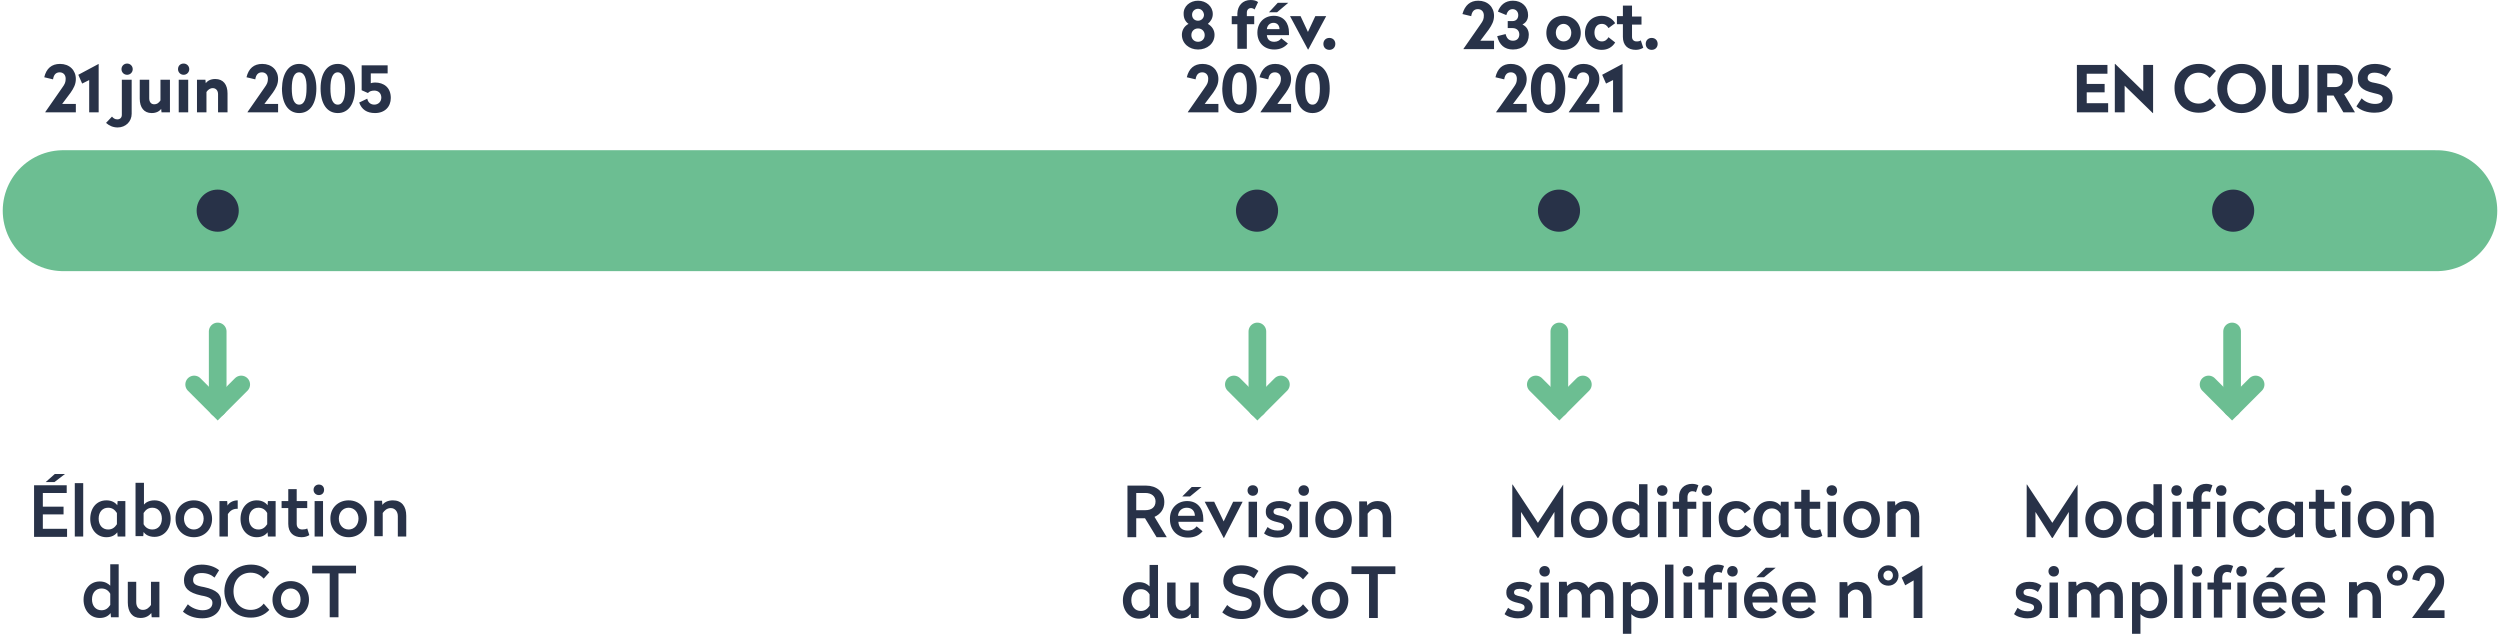 <?xml version="1.0" encoding="UTF-8"?> <svg xmlns="http://www.w3.org/2000/svg" xmlns:xlink="http://www.w3.org/1999/xlink" version="1.1" id="Calque_1" x="0px" y="0px" viewBox="0 0 712 182" style="enable-background:new 0 0 712 182;" xml:space="preserve"> <style type="text/css"> .st0{fill:none;stroke:#6CBE92;stroke-width:34.439;stroke-linecap:round;} .st1{fill:#283248;} .st2{fill:none;stroke:#6CBE92;stroke-width:5.033;stroke-linecap:round;} </style> <path class="st0" d="M18,60h676"></path> <path class="st1" d="M17.1,18.2c2.7,0,4.5,1.8,4.5,4.3c0,1.5-0.6,2.6-1.5,3.9l-2.4,3.2h3.9V32h-8.7v-0.1l4.8-6.9 c0.8-1.1,1-1.6,1-2.6c0-1.1-0.7-1.8-1.7-1.8c-1.1,0-1.7,0.7-1.9,2l-2.5-0.6C13.2,19.5,14.7,18.2,17.1,18.2z M28.1,18.2V32h-2.7v-9.2 l-2,1l-1.1-2.5L28.1,18.2L28.1,18.2z M37.5,22.6v9.8c0,2.2-1.7,3.9-4,3.9c-1.3,0-2.4-0.5-3.3-1.3l1.7-1.8c0.3,0.4,0.8,0.8,1.5,0.8 c0.8,0,1.3-0.5,1.3-1.3v-10H37.5z M36.2,18.1c0.9,0,1.6,0.7,1.6,1.6c0,0.9-0.7,1.6-1.6,1.6s-1.6-0.7-1.6-1.6 C34.6,18.8,35.3,18.1,36.2,18.1z M48.4,22.6V32H46l-0.1-1c-0.5,0.7-1.4,1.2-2.7,1.2c-2.2,0-3.4-1.6-3.4-4.1v-5.4h2.7v5.3 c0,1,0.5,1.7,1.4,1.7c0.9,0,1.4-0.5,1.8-1.1v-5.9H48.4z M53.6,22.6V32h-2.7v-9.3H53.6z M52.3,18.1c0.9,0,1.6,0.7,1.6,1.6 c0,0.9-0.7,1.6-1.6,1.6s-1.6-0.7-1.6-1.6C50.7,18.8,51.3,18.1,52.3,18.1z M61.3,22.5c2.3,0,3.5,1.6,3.5,4.1V32h-2.7v-5.2 c0-1-0.6-1.7-1.5-1.7c-0.8,0-1.4,0.5-1.8,1.1V32h-2.7v-9.3h2.4l0.1,1C59.1,23,60,22.5,61.3,22.5z M74.7,18.2c2.7,0,4.5,1.8,4.5,4.3 c0,1.5-0.6,2.6-1.5,3.9l-2.4,3.2h3.9V32h-8.7v-0.1l4.8-6.9c0.8-1.1,1-1.6,1-2.6c0-1.1-0.7-1.8-1.7-1.8c-1.1,0-1.7,0.7-1.9,2 l-2.5-0.6C70.8,19.5,72.3,18.2,74.7,18.2z M85.2,18.2c3,0,4.9,2.7,4.9,7c0,4.3-1.8,7-4.9,7c-3.1,0-4.9-2.7-4.9-7 C80.4,20.9,82.2,18.2,85.2,18.2z M85.2,20.6c-1.5,0-2.1,1.8-2.1,4.6c0,2.8,0.6,4.6,2.1,4.6c1.5,0,2.1-1.8,2.1-4.6 C87.4,22.4,86.7,20.6,85.2,20.6z M96.2,18.2c3,0,4.9,2.7,4.9,7c0,4.3-1.8,7-4.9,7c-3.1,0-4.9-2.7-4.9-7 C91.3,20.9,93.1,18.2,96.2,18.2z M96.2,20.6c-1.5,0-2.1,1.8-2.1,4.6c0,2.8,0.6,4.6,2.1,4.6c1.5,0,2.1-1.8,2.1-4.6 C98.3,22.4,97.6,20.6,96.2,20.6z M110.4,18.5v2.4h-4.8v2.8c0.3-0.1,0.7-0.2,1.2-0.2c2.5,0,4.5,1.4,4.5,4.4c0,2.5-1.7,4.3-4.5,4.3 c-2.3,0-3.8-1-4.5-3l2.3-1.1c0.2,1.1,1,1.7,2,1.7c1.1,0,2-0.8,2-2c0-1.2-0.8-2-2-2c-0.9,0-1.5,0.3-1.8,0.7l-1.8-0.8v-7.1H110.4z"></path> <path class="st1" d="M341.2,0.2c2.3,0,4.2,1.6,4.2,3.8c0,1.2-0.6,2.1-1.4,2.8c1.2,0.7,1.9,1.8,1.9,3.1c0,2.5-2.1,4.2-4.7,4.2 c-2.5,0-4.6-1.7-4.6-4.2c0-1.3,0.7-2.5,1.9-3.1c-0.9-0.6-1.4-1.6-1.4-2.8C337,1.8,338.9,0.2,341.2,0.2z M341.2,8.1 c-1.1,0-1.9,0.8-1.9,1.9c0,1.1,0.8,1.9,1.9,1.9c1.1,0,1.9-0.8,1.9-1.9C343.1,8.9,342.3,8.1,341.2,8.1z M341.2,2.5 c-0.9,0-1.7,0.7-1.7,1.7c0,1,0.7,1.7,1.7,1.7c0.9,0,1.7-0.7,1.7-1.7C342.8,3.2,342.1,2.5,341.2,2.5z M356.2,0c0.9,0,1.6,0.2,2.1,0.6 l-1,2.1c-0.2-0.2-0.6-0.4-1-0.4c-0.7,0-1.2,0.5-1.2,1.3v1h2.1v2.3h-2.1v7h-2.7v-7h-1.6V4.6h1.6V3.8C352.5,1.6,353.9,0,356.2,0z M362.8,4.5c2.9,0,4.3,2.2,4.3,4.7V10h-6.3c0.1,1.2,0.8,1.9,2.1,1.9c0.9,0,1.6-0.4,2-1l1.9,1.5c-1,1.1-2.2,1.7-3.9,1.7 c-2.9,0-4.8-2-4.8-4.8C358.1,6.5,360,4.5,362.8,4.5z M362.7,6.5c-1.1,0-1.8,0.8-1.9,1.8h3.6C364.4,7.3,363.8,6.5,362.7,6.5z M366.9,0.8l-3.2,2.7h-2.3l2.5-2.7H366.9z M377.7,4.6l-5.1,9.5h-0.1l-5.1-9.5h3l2.1,4.5l2.1-4.5H377.7z M378.6,10.8 c1,0,1.7,0.7,1.7,1.7c0,1-0.7,1.7-1.7,1.7c-1,0-1.7-0.7-1.7-1.7C376.9,11.5,377.6,10.8,378.6,10.8z M342.5,18.2 c2.7,0,4.5,1.8,4.5,4.3c0,1.5-0.6,2.6-1.5,3.9l-2.4,3.2h3.9V32h-8.7v-0.1l4.8-6.9c0.8-1.1,1-1.6,1-2.6c0-1.1-0.7-1.8-1.7-1.8 c-1.1,0-1.7,0.7-1.9,2l-2.5-0.6C338.6,19.5,340.1,18.2,342.5,18.2z M353,18.2c3,0,4.9,2.7,4.9,7c0,4.3-1.8,7-4.9,7 c-3.1,0-4.9-2.7-4.9-7C348.2,20.9,350,18.2,353,18.2z M353,20.6c-1.5,0-2.1,1.8-2.1,4.6c0,2.8,0.6,4.6,2.1,4.6 c1.5,0,2.1-1.8,2.1-4.6C355.2,22.4,354.5,20.6,353,20.6z M363.2,18.2c2.7,0,4.5,1.8,4.5,4.3c0,1.5-0.6,2.6-1.5,3.9l-2.4,3.2h3.9V32 h-8.7v-0.1l4.8-6.9c0.8-1.1,1-1.6,1-2.6c0-1.1-0.7-1.8-1.7-1.8c-1.1,0-1.7,0.7-1.9,2l-2.5-0.6C359.4,19.5,360.9,18.2,363.2,18.2z M373.8,18.2c3,0,4.9,2.7,4.9,7c0,4.3-1.8,7-4.9,7c-3.1,0-4.9-2.7-4.9-7C368.9,20.9,370.7,18.2,373.8,18.2z M373.8,20.6 c-1.5,0-2.1,1.8-2.1,4.6c0,2.8,0.6,4.6,2.1,4.6c1.5,0,2.1-1.8,2.1-4.6C375.9,22.4,375.3,20.6,373.8,20.6z"></path> <path class="st1" d="M421,0.2c2.7,0,4.5,1.8,4.5,4.3c0,1.5-0.6,2.6-1.5,3.9l-2.4,3.2h3.9V14h-8.7v-0.1l4.8-6.9c0.8-1.1,1-1.6,1-2.6 c0-1.1-0.7-1.8-1.7-1.8c-1.1,0-1.7,0.7-1.9,2l-2.5-0.6C417.2,1.5,418.7,0.2,421,0.2z M430.9,0.2c2.6,0,4.3,1.8,4.3,4.1 c0,1.4-0.7,2.2-1.6,2.7c1.1,0.5,1.8,1.5,1.8,2.9c0,2.5-1.7,4.2-4.5,4.2c-2.4,0-3.9-1.3-4.5-3.8l2.4-0.6c0.3,1.2,0.9,1.9,2.1,1.9 c1.1,0,1.8-0.7,1.8-1.8c0-1.1-0.8-1.8-1.9-1.8h-1.4V6h1.4c0.9,0,1.6-0.6,1.6-1.7c0-1-0.7-1.7-1.6-1.7c-0.9,0-1.5,0.6-1.8,1.7l-2.4-1 C427.3,1.4,428.7,0.2,430.9,0.2z M445.3,4.5c2.8,0,4.9,2.1,4.9,4.9c0,2.8-2.1,4.8-4.9,4.8c-2.8,0-4.9-2-4.9-4.8 C440.4,6.5,442.4,4.5,445.3,4.5z M445.3,6.8c-1.2,0-2.2,1.1-2.2,2.5c0,1.4,0.9,2.5,2.2,2.5c1.3,0,2.2-1,2.2-2.5 C447.5,7.9,446.5,6.8,445.3,6.8z M456.2,4.5c1.7,0,3,0.8,3.8,2.1L458.1,8c-0.4-0.7-1-1.2-1.9-1.2c-1.4,0-2.1,1.1-2.1,2.5 c0,1.4,0.8,2.5,2.1,2.5c0.9,0,1.5-0.5,1.9-1.2l1.9,1.5c-0.8,1.3-2.1,2.1-3.8,2.1c-2.8,0-4.8-2-4.8-4.8 C451.4,6.5,453.4,4.5,456.2,4.5z M464.8,1.6v3.1h2.7v2.3h-2.7v3.5c0,0.8,0.5,1.3,1.3,1.3c0.6,0,0.9-0.1,1.2-0.3l0.7,2.1 c-0.5,0.3-1.2,0.6-2.1,0.6c-2.3,0-3.7-1.3-3.7-3.7V6.9h-1.7V4.6h1.7V1.6H464.8z M470.4,10.8c1,0,1.7,0.7,1.7,1.7 c0,1-0.7,1.7-1.7,1.7c-1,0-1.7-0.7-1.7-1.7C468.7,11.5,469.4,10.8,470.4,10.8z M430.3,18.2c2.7,0,4.5,1.8,4.5,4.3 c0,1.5-0.6,2.6-1.5,3.9l-2.4,3.2h3.9V32h-8.7v-0.1L431,25c0.8-1.1,1-1.6,1-2.6c0-1.1-0.7-1.8-1.7-1.8c-1.1,0-1.7,0.7-1.9,2l-2.5-0.6 C426.5,19.5,427.9,18.2,430.3,18.2z M440.9,18.2c3,0,4.9,2.7,4.9,7c0,4.3-1.8,7-4.9,7c-3.1,0-4.9-2.7-4.9-7 C436,20.9,437.8,18.2,440.9,18.2z M440.9,20.6c-1.5,0-2.1,1.8-2.1,4.6c0,2.8,0.6,4.6,2.1,4.6c1.5,0,2.1-1.8,2.1-4.6 C443,22.4,442.3,20.6,440.9,20.6z M451,18.2c2.7,0,4.5,1.8,4.5,4.3c0,1.5-0.6,2.6-1.5,3.9l-2.4,3.2h3.9V32h-8.7v-0.1l4.8-6.9 c0.8-1.1,1-1.6,1-2.6c0-1.1-0.7-1.8-1.7-1.8c-1.1,0-1.7,0.7-1.9,2l-2.5-0.6C447.2,19.5,448.7,18.2,451,18.2z M462.1,18.2V32h-2.7 v-9.2l-2,1l-1.1-2.5L462.1,18.2L462.1,18.2z"></path> <path class="st1" d="M600.2,18.5V21h-5.9v2.9h5.1v2.4h-5.1v3.1h6.1V32h-8.9V18.5H600.2z M613.2,18.5v13.7h-0.1l-8-7.8V32h-2.8V18.2 h0.1l8,7.8v-7.5H613.2z M626.2,18.2c2.1,0,3.6,0.7,4.9,2l-1.8,2c-0.7-0.8-1.7-1.5-3.1-1.5c-2.5,0-4.1,1.9-4.1,4.4 c0,2.6,1.6,4.4,4.1,4.4c1.4,0,2.4-0.7,3.2-1.5l1.7,2c-1.3,1.5-2.9,2.1-4.9,2.1c-4.1,0-6.9-3-6.9-7C619.2,21.2,622.1,18.2,626.2,18.2 z M638.4,18.2c4,0,6.9,3,6.9,7c0,4-3,7-6.9,7c-4,0-6.9-2.9-6.9-7C631.5,21.2,634.4,18.2,638.4,18.2z M638.4,20.8 c-2.4,0-4.1,1.9-4.1,4.5c0,2.6,1.7,4.4,4.1,4.4s4.1-1.8,4.1-4.4C642.5,22.6,640.8,20.8,638.4,20.8z M657.5,18.5v8.7 c0,3.1-1.8,5.1-5.2,5.1s-5.2-2-5.2-5.1v-8.7h2.8v8.5c0,1.6,0.8,2.7,2.4,2.7c1.6,0,2.4-1.1,2.4-2.7v-8.5H657.5z M665.3,18.5 c2.6,0,4.8,1.6,4.8,4.4c0,1.9-1,3.2-2.5,3.9l3.1,5.2h-3.3l-2.8-4.8h-1.9V32H660V18.5H665.3z M665,20.9h-2.2v3.9h2.2 c1.3,0,2.2-0.7,2.2-1.9C667.2,21.6,666.3,20.9,665,20.9z M676.3,18.2c1.9,0,3.6,0.6,4.7,1.4l-1.5,2.3c-0.8-0.7-1.9-1.2-3.3-1.2 c-1.2,0-1.9,0.5-1.9,1.5c0,0.8,0.5,1.2,2.5,1.5c3.5,0.7,4.6,2,4.6,4.1c0,2.6-1.9,4.3-5.1,4.3c-2.1,0-3.9-0.6-5.2-1.8l1.5-2.3 c0.9,1,2.4,1.6,3.8,1.6c1.4,0,2.2-0.5,2.2-1.5c0-0.8-0.6-1.2-2.6-1.6c-3.5-0.8-4.5-2.1-4.5-4.1C671.5,19.9,673.4,18.2,676.3,18.2z"></path> <path class="st1" d="M19,138.1v2.3h-6.8v3.9h5.9v2.2h-5.9v4.1h6.9v2.3H9.7v-14.7H19z M18.5,135l-3,2.3H13l2.6-2.3H18.5z M23.7,137.6 v15.2h-2.4v-15.2H23.7z M30.3,142.5c1.5,0,2.5,0.6,3.1,1.4l0.1-1.2h2.2v10.1h-2.2l-0.1-1.2c-0.6,0.8-1.6,1.4-3.1,1.4 c-2.7,0-4.6-2.2-4.6-5.2C25.7,144.7,27.5,142.5,30.3,142.5z M30.8,144.6c-1.6,0-2.7,1.2-2.7,3.1c0,1.9,1.1,3.1,2.7,3.1 c1.2,0,1.9-0.6,2.5-1.5v-3.2C32.7,145.2,32,144.6,30.8,144.6z M41,137.6v6.1c0.5-0.6,1.5-1.2,3-1.2c2.7,0,4.6,2.2,4.6,5.2 c0,3-1.9,5.2-4.6,5.2c-1.5,0-2.6-0.6-3.1-1.4l-0.1,1.2h-2.2v-15.2H41z M43.4,144.6c-1.2,0-1.9,0.6-2.5,1.5v3.2 c0.5,0.9,1.3,1.5,2.5,1.5c1.6,0,2.7-1.2,2.7-3.1C46.1,145.8,45,144.6,43.4,144.6z M55.2,142.5c3,0,5.2,2.2,5.2,5.3 c0,3-2.2,5.2-5.2,5.2s-5.2-2.2-5.2-5.2C49.9,144.7,52.2,142.5,55.2,142.5z M55.2,144.6c-1.6,0-2.8,1.3-2.8,3.1 c0,1.8,1.2,3.1,2.8,3.1s2.8-1.3,2.8-3.1C58,145.9,56.8,144.6,55.2,144.6z M67.7,142.5v2.4h-0.2c-1.2,0-2,0.6-2.6,1.5v6.4h-2.4v-10.1 h2.2l0.1,1.3C65.2,143.2,66.3,142.5,67.7,142.5z M73.1,142.5c1.5,0,2.5,0.6,3.1,1.4l0.1-1.2h2.2v10.1h-2.2l-0.1-1.2 c-0.6,0.8-1.6,1.4-3.1,1.4c-2.7,0-4.6-2.2-4.6-5.2C68.5,144.7,70.4,142.5,73.1,142.5z M73.6,144.6c-1.6,0-2.7,1.2-2.7,3.1 c0,1.9,1.1,3.1,2.7,3.1c1.2,0,1.9-0.6,2.5-1.5v-3.2C75.6,145.2,74.8,144.6,73.6,144.6z M84.5,139.3v3.4h3v2h-3v4.5 c0,1,0.6,1.6,1.6,1.6c0.6,0,1.1-0.1,1.4-0.3l0.6,1.9c-0.5,0.3-1.2,0.6-2.2,0.6c-2.3,0-3.8-1.3-3.8-3.8v-4.5h-1.9v-2h1.9v-3.4H84.5z M92,142.7v10.1h-2.4v-10.1H92z M90.8,138c0.9,0,1.5,0.6,1.5,1.5s-0.6,1.5-1.5,1.5c-0.8,0-1.5-0.6-1.5-1.5S90,138,90.8,138z M99.3,142.5c3,0,5.2,2.2,5.2,5.3c0,3-2.2,5.2-5.2,5.2c-3,0-5.2-2.2-5.2-5.2C94,144.7,96.3,142.5,99.3,142.5z M99.3,144.6 c-1.6,0-2.8,1.3-2.8,3.1c0,1.8,1.2,3.1,2.8,3.1c1.6,0,2.8-1.3,2.8-3.1C102.1,145.9,100.9,144.6,99.3,144.6z M111.9,142.5 c2.5,0,3.8,1.7,3.8,4.4v5.9h-2.4V147c0-1.3-0.8-2.3-2-2.3c-1.1,0-1.8,0.7-2.3,1.4v6.6h-2.4v-10.1h2.2l0.1,1.2 C109.4,143.1,110.4,142.5,111.9,142.5z M33.8,160.6v15.2h-2.2l-0.1-1.2c-0.6,0.8-1.6,1.4-3.1,1.4c-2.7,0-4.6-2.2-4.6-5.2 c0-3,1.9-5.2,4.6-5.2c1.5,0,2.4,0.6,3,1.2v-6.1H33.8z M28.9,167.6c-1.6,0-2.7,1.2-2.7,3.1c0,1.9,1.1,3.1,2.7,3.1 c1.2,0,1.9-0.6,2.5-1.5v-3.2C30.9,168.2,30.1,167.6,28.9,167.6z M45.4,165.7v10.1h-2.2l-0.1-1.2c-0.6,0.7-1.5,1.4-3.1,1.4 c-2.3,0-3.6-1.7-3.6-4.4v-5.9h2.4v5.8c0,1.3,0.7,2.2,1.9,2.2c1.1,0,1.8-0.7,2.3-1.4v-6.6H45.4z M57.4,160.8c2,0,3.8,0.6,5,1.6 l-1.3,2.1c-0.9-0.8-2.1-1.3-3.7-1.3c-1.5,0-2.4,0.6-2.4,2c0,1.1,0.7,1.6,3.1,2c3.7,0.8,4.9,2.1,4.9,4.3c0,2.7-2.1,4.6-5.4,4.6 c-2.2,0-4.1-0.7-5.5-1.9l1.4-2.1c1,1,2.7,1.7,4.2,1.7c1.7,0,2.8-0.7,2.8-2.1c0-1.1-0.8-1.7-3.2-2.1c-3.7-0.8-4.9-2.2-4.9-4.3 C52.4,162.6,54.4,160.8,57.4,160.8z M71.5,160.8c2.2,0,3.9,0.8,5.2,2.2l-1.6,1.8c-0.9-1-2.1-1.7-3.7-1.7c-3,0-4.9,2.2-4.9,5.3 c0,3.1,2,5.3,4.9,5.3c1.6,0,2.9-0.7,3.7-1.8l1.6,1.8c-1.4,1.5-3.2,2.2-5.3,2.2c-4.4,0-7.5-3.3-7.5-7.6C64,164,67.1,160.8,71.5,160.8 z M82.8,165.5c3,0,5.2,2.2,5.2,5.3c0,3-2.2,5.2-5.2,5.2c-3,0-5.2-2.2-5.2-5.2C77.6,167.7,79.8,165.5,82.8,165.5z M82.8,167.6 c-1.6,0-2.8,1.3-2.8,3.1c0,1.8,1.2,3.1,2.8,3.1c1.6,0,2.8-1.3,2.8-3.1C85.6,168.9,84.4,167.6,82.8,167.6z M101.4,161.1v2.2h-5v12.5 h-2.5v-12.5h-5v-2.2H101.4z"></path> <path class="st1" d="M326.4,138.3c2.9,0,5.2,1.7,5.2,4.7c0,2.1-1.2,3.5-2.8,4.2l3.5,5.8h-2.9l-3.3-5.4h-2.5v5.4h-2.5v-14.7H326.4z M326.2,140.4h-2.6v4.9h2.6c1.7,0,2.9-0.8,2.9-2.5C329.1,141.3,327.9,140.4,326.2,140.4z M338.1,142.7c3.1,0,4.6,2.3,4.6,5.1v0.8 h-7.1c0.1,1.6,1,2.5,2.7,2.5c1.2,0,2-0.5,2.5-1.2l1.7,1.4c-1,1.2-2.3,1.8-4.2,1.8c-3.1,0-5.1-2.2-5.1-5.2 C333.1,144.9,335.2,142.7,338.1,142.7z M338,144.6c-1.4,0-2.4,0.9-2.5,2.3h4.8C340.3,145.6,339.5,144.6,338,144.6z M342.2,138.7 l-3.3,2.7h-2.2l2.7-2.7H342.2z M353.9,142.9l-5.3,10.3h-0.1l-5.4-10.3h2.7l2.7,5.6l2.7-5.6H353.9z M358,142.9V153h-2.4v-10.1H358z M356.8,138.2c0.9,0,1.5,0.6,1.5,1.5s-0.6,1.5-1.5,1.5c-0.8,0-1.5-0.6-1.5-1.5S355.9,138.2,356.8,138.2z M364.4,142.7 c1.4,0,2.6,0.4,3.4,1.1l-1,1.8c-0.6-0.5-1.4-0.9-2.5-0.9c-1,0-1.6,0.3-1.6,1c0,0.7,0.5,0.9,2,1.2c2.2,0.5,3.3,1.5,3.3,3 c0,1.9-1.6,3.2-4.2,3.2c-1.5,0-3-0.5-3.8-1.2l1-1.8c0.7,0.6,1.7,1,2.9,1c1.1,0,1.8-0.3,1.8-1.1c0-0.7-0.5-1-1.9-1.3 c-2.3-0.5-3.3-1.3-3.3-2.9C360.4,143.9,361.9,142.7,364.4,142.7z M372.5,142.9V153h-2.4v-10.1H372.5z M371.3,138.2 c0.9,0,1.5,0.6,1.5,1.5s-0.6,1.5-1.5,1.5c-0.8,0-1.5-0.6-1.5-1.5S370.5,138.2,371.3,138.2z M379.8,142.7c3,0,5.2,2.2,5.2,5.3 c0,3-2.2,5.2-5.2,5.2s-5.2-2.2-5.2-5.2C374.6,144.9,376.8,142.7,379.8,142.7z M379.8,144.8c-1.6,0-2.8,1.3-2.8,3.1 c0,1.8,1.2,3.1,2.8,3.1s2.8-1.3,2.8-3.1C382.6,146.1,381.4,144.8,379.8,144.8z M392.4,142.7c2.5,0,3.8,1.7,3.8,4.4v5.9h-2.4v-5.8 c0-1.3-0.8-2.3-2-2.3c-1.1,0-1.8,0.7-2.3,1.4v6.6h-2.4v-10.1h2.2l0.1,1.2C389.9,143.3,390.9,142.7,392.4,142.7z M329.8,160.8V176 h-2.2l-0.1-1.2c-0.6,0.8-1.6,1.4-3.1,1.4c-2.7,0-4.6-2.2-4.6-5.2c0-3,1.9-5.2,4.6-5.2c1.5,0,2.4,0.6,3,1.2v-6.1H329.8z M324.9,167.8 c-1.6,0-2.7,1.2-2.7,3.1c0,1.9,1.1,3.1,2.7,3.1c1.2,0,1.9-0.6,2.5-1.5v-3.2C326.9,168.4,326.1,167.8,324.9,167.8z M341.4,165.9V176 h-2.2l-0.1-1.2c-0.6,0.7-1.5,1.4-3.1,1.4c-2.3,0-3.6-1.7-3.6-4.4v-5.9h2.4v5.8c0,1.3,0.7,2.2,1.9,2.2c1.1,0,1.8-0.7,2.3-1.4v-6.6 H341.4z M353.4,161c2,0,3.8,0.6,5,1.6l-1.3,2.1c-0.9-0.8-2.1-1.3-3.7-1.3c-1.5,0-2.4,0.6-2.4,2c0,1.1,0.7,1.6,3.1,2 c3.7,0.8,4.9,2.1,4.9,4.3c0,2.7-2.1,4.6-5.4,4.6c-2.2,0-4.1-0.7-5.5-1.9l1.4-2.1c1,1,2.7,1.7,4.2,1.7c1.7,0,2.8-0.7,2.8-2.1 c0-1.1-0.8-1.7-3.2-2.1c-3.7-0.8-4.9-2.2-4.9-4.3C348.4,162.8,350.4,161,353.4,161z M367.5,161c2.2,0,3.9,0.8,5.2,2.2l-1.6,1.8 c-0.9-1-2.1-1.7-3.7-1.7c-3,0-4.9,2.2-4.9,5.3c0,3.1,2,5.3,4.9,5.3c1.6,0,2.9-0.7,3.7-1.8l1.6,1.8c-1.4,1.5-3.2,2.2-5.3,2.2 c-4.4,0-7.5-3.3-7.5-7.6C360,164.2,363.1,161,367.5,161z M378.8,165.7c3,0,5.2,2.2,5.2,5.3c0,3-2.2,5.2-5.2,5.2 c-3,0-5.2-2.2-5.2-5.2C373.6,167.9,375.8,165.7,378.8,165.7z M378.8,167.8c-1.6,0-2.8,1.3-2.8,3.1c0,1.8,1.2,3.1,2.8,3.1 c1.6,0,2.8-1.3,2.8-3.1C381.6,169.1,380.4,167.8,378.8,167.8z M397.4,161.3v2.2h-5V176h-2.5v-12.5h-5v-2.2H397.4z"></path> <path class="st1" d="M591.7,138v15h-2.5v-7.2l-4.6,7.4h-0.2l-4.7-7.4v7.2h-2.5v-15h0.1l7.2,10.9L591.7,138L591.7,138z M599.1,142.7 c3,0,5.2,2.2,5.2,5.3c0,3-2.2,5.2-5.2,5.2c-3,0-5.2-2.2-5.2-5.2C593.9,144.9,596.1,142.7,599.1,142.7z M599.1,144.8 c-1.6,0-2.8,1.3-2.8,3.1c0,1.8,1.2,3.1,2.8,3.1s2.8-1.3,2.8-3.1C601.9,146.1,600.7,144.8,599.1,144.8z M615.7,137.8V153h-2.2 l-0.1-1.2c-0.6,0.8-1.6,1.4-3.1,1.4c-2.7,0-4.6-2.2-4.6-5.2c0-3,1.9-5.2,4.6-5.2c1.5,0,2.4,0.6,3,1.2v-6.1H615.7z M610.9,144.8 c-1.6,0-2.7,1.2-2.7,3.1c0,1.9,1.1,3.1,2.7,3.1c1.2,0,1.9-0.6,2.5-1.5v-3.2C612.8,145.4,612.1,144.8,610.9,144.8z M621.1,142.9V153 h-2.4v-10.1H621.1z M619.9,138.2c0.9,0,1.5,0.6,1.5,1.5s-0.6,1.5-1.5,1.5c-0.8,0-1.5-0.6-1.5-1.5S619,138.2,619.9,138.2z M628.3,137.8c0.8,0,1.4,0.2,1.8,0.4l-0.7,2c-0.2-0.2-0.6-0.3-1-0.3c-0.9,0-1.4,0.7-1.4,1.7v1.3h2.5v2H627v8h-2.4v-8h-1.8v-2h1.8 v-1.3C624.6,139.4,626.1,137.8,628.3,137.8z M633.8,142.9V153h-2.4v-10.1H633.8z M632.6,138.2c0.9,0,1.5,0.6,1.5,1.5 s-0.6,1.5-1.5,1.5c-0.8,0-1.5-0.6-1.5-1.5S631.7,138.2,632.6,138.2z M641,142.7c1.8,0,3.2,0.8,4.1,2.2l-1.7,1.3 c-0.5-0.8-1.2-1.4-2.3-1.4c-1.8,0-2.7,1.4-2.7,3.1c0,1.8,1,3.1,2.8,3.1c1.1,0,1.9-0.7,2.4-1.5l1.7,1.3c-0.9,1.4-2.3,2.2-4.1,2.2 c-3.1,0-5.2-2.2-5.2-5.2C635.8,144.9,637.9,142.7,641,142.7z M650.5,142.7c1.5,0,2.5,0.6,3.1,1.4l0.1-1.2h2.2V153h-2.2l-0.1-1.2 c-0.6,0.8-1.6,1.4-3.1,1.4c-2.7,0-4.6-2.2-4.6-5.2C645.9,144.9,647.8,142.7,650.5,142.7z M651.1,144.8c-1.6,0-2.7,1.2-2.7,3.1 c0,1.9,1.1,3.1,2.7,3.1c1.2,0,1.9-0.6,2.5-1.5v-3.2C653,145.4,652.3,144.8,651.1,144.8z M661.9,139.5v3.4h3v2h-3v4.5 c0,1,0.6,1.6,1.6,1.6c0.6,0,1.1-0.1,1.4-0.3l0.6,1.9c-0.5,0.3-1.2,0.6-2.2,0.6c-2.3,0-3.8-1.3-3.8-3.8v-4.5h-1.9v-2h1.9v-3.4H661.9z M669.4,142.9V153H667v-10.1H669.4z M668.2,138.2c0.9,0,1.5,0.6,1.5,1.5s-0.6,1.5-1.5,1.5c-0.8,0-1.5-0.6-1.5-1.5 S667.4,138.2,668.2,138.2z M676.7,142.7c3,0,5.2,2.2,5.2,5.3c0,3-2.2,5.2-5.2,5.2c-3,0-5.2-2.2-5.2-5.2 C671.4,144.9,673.7,142.7,676.7,142.7z M676.7,144.8c-1.6,0-2.8,1.3-2.8,3.1c0,1.8,1.2,3.1,2.8,3.1c1.6,0,2.8-1.3,2.8-3.1 C679.5,146.1,678.3,144.8,676.7,144.8z M689.3,142.7c2.5,0,3.8,1.7,3.8,4.4v5.9h-2.4v-5.8c0-1.3-0.8-2.3-2-2.3 c-1.1,0-1.8,0.7-2.3,1.4v6.6H684v-10.1h2.2l0.1,1.2C686.8,143.3,687.8,142.7,689.3,142.7z M578,165.7c1.4,0,2.6,0.4,3.4,1.1l-1,1.8 c-0.6-0.5-1.4-0.9-2.5-0.9c-1,0-1.6,0.3-1.6,1c0,0.7,0.5,0.9,2,1.2c2.2,0.5,3.3,1.5,3.3,3c0,1.9-1.6,3.2-4.2,3.2 c-1.5,0-3-0.5-3.8-1.2l1-1.8c0.7,0.6,1.7,1,2.9,1c1.1,0,1.8-0.3,1.8-1.1c0-0.7-0.5-1-1.9-1.3c-2.3-0.5-3.3-1.3-3.3-2.9 C574,166.9,575.5,165.7,578,165.7z M586.1,165.9V176h-2.4v-10.1H586.1z M584.9,161.2c0.9,0,1.5,0.6,1.5,1.5s-0.6,1.5-1.5,1.5 c-0.8,0-1.5-0.6-1.5-1.5S584.1,161.2,584.9,161.2z M594.4,165.7c1.4,0,2.5,0.7,3.1,1.8c0.7-1,1.8-1.8,3.5-1.8c2.3,0,3.6,1.7,3.6,4.4 v5.9h-2.4v-5.8c0-1.3-0.7-2.3-1.9-2.3c-1,0-1.7,0.7-2.3,1.4c0,0.2,0,0.3,0,0.5v6.1h-2.4v-5.8c0-1.3-0.7-2.3-1.9-2.3 c-1,0-1.7,0.7-2.2,1.4v6.6h-2.4v-10.1h2.2l0.1,1.2C591.9,166.3,592.9,165.7,594.4,165.7z M612.6,165.7c2.7,0,4.6,2.2,4.6,5.2 c0,3-1.9,5.2-4.6,5.2c-1.5,0-2.4-0.6-3-1.2v5.6h-2.4v-14.7h2.2l0.1,1.2C610,166.3,611.1,165.7,612.6,165.7z M612.1,167.8 c-1.2,0-1.9,0.6-2.5,1.5v3.2c0.5,0.9,1.3,1.5,2.5,1.5c1.6,0,2.7-1.2,2.7-3.1C614.7,169,613.6,167.8,612.1,167.8z M621.6,160.8V176 h-2.4v-15.2H621.6z M626.9,165.9V176h-2.4v-10.1H626.9z M625.7,161.2c0.9,0,1.5,0.6,1.5,1.5s-0.6,1.5-1.5,1.5 c-0.8,0-1.5-0.6-1.5-1.5S624.9,161.2,625.7,161.2z M634.2,160.8c0.8,0,1.4,0.2,1.8,0.4l-0.7,2c-0.2-0.2-0.6-0.3-1-0.3 c-0.9,0-1.4,0.7-1.4,1.7v1.3h2.5v2h-2.5v8h-2.4v-8h-1.8v-2h1.8v-1.3C630.5,162.4,631.9,160.8,634.2,160.8z M639.6,165.9V176h-2.4 v-10.1H639.6z M638.4,161.2c0.9,0,1.5,0.6,1.5,1.5s-0.6,1.5-1.5,1.5c-0.8,0-1.5-0.6-1.5-1.5S637.6,161.2,638.4,161.2z M646.6,165.7 c3.1,0,4.6,2.3,4.6,5.1v0.8h-7.1c0.1,1.6,1,2.5,2.7,2.5c1.2,0,2-0.5,2.5-1.2l1.7,1.4c-1,1.2-2.3,1.8-4.2,1.8c-3.1,0-5.1-2.2-5.1-5.2 C641.7,167.9,643.7,165.7,646.6,165.7z M646.6,167.6c-1.4,0-2.4,0.9-2.5,2.3h4.8C648.8,168.6,648,167.6,646.6,167.6z M650.8,161.7 l-3.3,2.7h-2.2l2.7-2.7H650.8z M657.6,165.7c3.1,0,4.6,2.3,4.6,5.1v0.8h-7.1c0.1,1.6,1,2.5,2.7,2.5c1.2,0,2-0.5,2.5-1.2l1.7,1.4 c-1,1.2-2.3,1.8-4.2,1.8c-3.1,0-5.1-2.2-5.1-5.2C652.6,167.9,654.7,165.7,657.6,165.7z M657.5,167.6c-1.4,0-2.4,0.9-2.5,2.3h4.8 C659.8,168.6,659,167.6,657.5,167.6z M674.3,165.7c2.5,0,3.8,1.7,3.8,4.4v5.9h-2.4v-5.8c0-1.3-0.8-2.3-2-2.3c-1.1,0-1.8,0.7-2.3,1.4 v6.6H669v-10.1h2.2l0.1,1.2C671.8,166.3,672.8,165.7,674.3,165.7z M682.8,161c1.7,0,2.9,1.3,2.9,2.9c0,1.7-1.3,2.9-2.9,2.9 c-1.7,0-3-1.2-3-2.9C679.9,162.3,681.1,161,682.8,161z M682.8,162.5c-0.8,0-1.4,0.6-1.4,1.4s0.6,1.4,1.4,1.4c0.7,0,1.3-0.6,1.3-1.4 S683.6,162.5,682.8,162.5z M691.5,161c2.8,0,4.6,1.9,4.6,4.5c0,1.7-0.6,3-1.7,4.4l-3,3.9h4.8v2.2h-9.2v-0.1l5.3-7.2 c1-1.3,1.3-2,1.3-3.2c0-1.4-0.9-2.3-2.2-2.3c-1.3,0-2.1,0.8-2.4,2.3L687,165C687.5,162.3,689.1,161,691.5,161z"></path> <path class="st2" d="M62,94.4v21.8"></path> <path class="st2" d="M55.3,109.5l6.7,6.7l6.7-6.7"></path> <path class="st2" d="M358.1,94.4v21.8"></path> <path class="st2" d="M351.4,109.5l6.7,6.7l6.7-6.7"></path> <path class="st2" d="M444.1,94.4v21.8"></path> <path class="st2" d="M437.4,109.5l6.7,6.7l6.7-6.7"></path> <path class="st2" d="M635.7,94.4v21.8"></path> <path class="st2" d="M629,109.5l6.7,6.7l6.7-6.7"></path> <path class="st1" d="M445.2,138v15h-2.5v-7.2l-4.6,7.4h-0.2l-4.7-7.4v7.2h-2.5v-15h0.1l7.2,10.9L445.2,138L445.2,138z M452.6,142.7 c3,0,5.2,2.2,5.2,5.3c0,3-2.2,5.2-5.2,5.2c-3,0-5.2-2.2-5.2-5.2C447.4,144.9,449.6,142.7,452.6,142.7z M452.6,144.8 c-1.6,0-2.8,1.3-2.8,3.1c0,1.8,1.2,3.1,2.8,3.1s2.8-1.3,2.8-3.1C455.4,146.1,454.2,144.8,452.6,144.8z M469.2,137.8V153h-2.2 l-0.1-1.2c-0.6,0.8-1.6,1.4-3.1,1.4c-2.7,0-4.6-2.2-4.6-5.2c0-3,1.9-5.2,4.6-5.2c1.5,0,2.4,0.6,3,1.2v-6.1H469.2z M464.4,144.8 c-1.6,0-2.7,1.2-2.7,3.1c0,1.9,1.1,3.1,2.7,3.1c1.2,0,1.9-0.6,2.5-1.5v-3.2C466.3,145.4,465.6,144.8,464.4,144.8z M474.6,142.9V153 h-2.4v-10.1H474.6z M473.4,138.2c0.9,0,1.5,0.6,1.5,1.5s-0.6,1.5-1.5,1.5c-0.8,0-1.5-0.6-1.5-1.5S472.5,138.2,473.4,138.2z M481.9,137.8c0.8,0,1.4,0.2,1.8,0.4l-0.7,2c-0.2-0.2-0.6-0.3-1-0.3c-0.9,0-1.4,0.7-1.4,1.7v1.3h2.5v2h-2.5v8h-2.4v-8h-1.8v-2h1.8 v-1.3C478.1,139.4,479.6,137.8,481.9,137.8z M487.3,142.9V153h-2.4v-10.1H487.3z M486.1,138.2c0.9,0,1.5,0.6,1.5,1.5 s-0.6,1.5-1.5,1.5c-0.8,0-1.5-0.6-1.5-1.5S485.2,138.2,486.1,138.2z M494.5,142.7c1.8,0,3.2,0.8,4.1,2.2l-1.7,1.3 c-0.5-0.8-1.2-1.4-2.3-1.4c-1.8,0-2.7,1.4-2.7,3.1c0,1.8,1,3.1,2.8,3.1c1.1,0,1.9-0.7,2.4-1.5l1.7,1.3c-0.9,1.4-2.3,2.2-4.1,2.2 c-3.1,0-5.2-2.2-5.2-5.2C489.3,144.9,491.4,142.7,494.5,142.7z M504,142.7c1.5,0,2.5,0.6,3.1,1.4l0.1-1.2h2.2V153h-2.2l-0.1-1.2 c-0.6,0.8-1.6,1.4-3.1,1.4c-2.7,0-4.6-2.2-4.6-5.2C499.4,144.9,501.3,142.7,504,142.7z M504.6,144.8c-1.6,0-2.7,1.2-2.7,3.1 c0,1.9,1.1,3.1,2.7,3.1c1.2,0,1.9-0.6,2.5-1.5v-3.2C506.5,145.4,505.8,144.8,504.6,144.8z M515.4,139.5v3.4h3v2h-3v4.5 c0,1,0.6,1.6,1.6,1.6c0.6,0,1.1-0.1,1.4-0.3l0.6,1.9c-0.5,0.3-1.2,0.6-2.2,0.6c-2.3,0-3.8-1.3-3.8-3.8v-4.5h-1.9v-2h1.9v-3.4H515.4z M522.9,142.9V153h-2.4v-10.1H522.9z M521.7,138.2c0.9,0,1.5,0.6,1.5,1.5s-0.6,1.5-1.5,1.5c-0.8,0-1.5-0.6-1.5-1.5 S520.9,138.2,521.7,138.2z M530.2,142.7c3,0,5.2,2.2,5.2,5.3c0,3-2.2,5.2-5.2,5.2c-3,0-5.2-2.2-5.2-5.2 C524.9,144.9,527.2,142.7,530.2,142.7z M530.2,144.8c-1.6,0-2.8,1.3-2.8,3.1c0,1.8,1.2,3.1,2.8,3.1c1.6,0,2.8-1.3,2.8-3.1 C533,146.1,531.8,144.8,530.2,144.8z M542.8,142.7c2.5,0,3.8,1.7,3.8,4.4v5.9h-2.4v-5.8c0-1.3-0.8-2.3-2-2.3c-1.1,0-1.8,0.7-2.3,1.4 v6.6h-2.4v-10.1h2.2l0.1,1.2C540.3,143.3,541.3,142.7,542.8,142.7z M432.9,165.7c1.4,0,2.6,0.4,3.4,1.1l-1,1.8 c-0.6-0.5-1.4-0.9-2.5-0.9c-1,0-1.6,0.3-1.6,1c0,0.7,0.5,0.9,2,1.2c2.2,0.5,3.3,1.5,3.3,3c0,1.9-1.6,3.2-4.2,3.2 c-1.5,0-3-0.5-3.8-1.2l1-1.8c0.7,0.6,1.7,1,2.9,1c1.1,0,1.8-0.3,1.8-1.1c0-0.7-0.5-1-1.9-1.3c-2.3-0.5-3.3-1.3-3.3-2.9 C428.9,166.9,430.5,165.7,432.9,165.7z M441.1,165.9V176h-2.4v-10.1H441.1z M439.9,161.2c0.9,0,1.5,0.6,1.5,1.5s-0.6,1.5-1.5,1.5 c-0.8,0-1.5-0.6-1.5-1.5S439.1,161.2,439.9,161.2z M449.3,165.7c1.4,0,2.5,0.7,3.1,1.8c0.7-1,1.8-1.8,3.5-1.8c2.3,0,3.6,1.7,3.6,4.4 v5.9h-2.4v-5.8c0-1.3-0.7-2.3-1.9-2.3c-1,0-1.7,0.7-2.3,1.4c0,0.2,0,0.3,0,0.5v6.1h-2.4v-5.8c0-1.3-0.7-2.3-1.9-2.3 c-1,0-1.7,0.7-2.2,1.4v6.6H444v-10.1h2.2l0.1,1.2C446.9,166.3,447.9,165.7,449.3,165.7z M467.6,165.7c2.7,0,4.6,2.2,4.6,5.2 c0,3-1.9,5.2-4.6,5.2c-1.5,0-2.4-0.6-3-1.2v5.6h-2.4v-14.7h2.2l0.1,1.2C465,166.3,466,165.7,467.6,165.7z M467,167.8 c-1.2,0-1.9,0.6-2.5,1.5v3.2c0.5,0.9,1.3,1.5,2.5,1.5c1.6,0,2.7-1.2,2.7-3.1C469.7,169,468.6,167.8,467,167.8z M476.6,160.8V176 h-2.4v-15.2H476.6z M481.9,165.9V176h-2.4v-10.1H481.9z M480.7,161.2c0.9,0,1.5,0.6,1.5,1.5s-0.6,1.5-1.5,1.5 c-0.8,0-1.5-0.6-1.5-1.5S479.8,161.2,480.7,161.2z M489.2,160.8c0.8,0,1.4,0.2,1.8,0.4l-0.7,2c-0.2-0.2-0.6-0.3-1-0.3 c-0.9,0-1.4,0.7-1.4,1.7v1.3h2.5v2h-2.5v8h-2.4v-8h-1.8v-2h1.8v-1.3C485.5,162.4,486.9,160.8,489.2,160.8z M494.6,165.9V176h-2.4 v-10.1H494.6z M493.4,161.2c0.9,0,1.5,0.6,1.5,1.5s-0.6,1.5-1.5,1.5c-0.8,0-1.5-0.6-1.5-1.5S492.6,161.2,493.4,161.2z M501.6,165.7 c3.1,0,4.6,2.3,4.6,5.1v0.8h-7.1c0.1,1.6,1,2.5,2.7,2.5c1.2,0,2-0.5,2.5-1.2l1.7,1.4c-1,1.2-2.3,1.8-4.2,1.8c-3.1,0-5.1-2.2-5.1-5.2 C496.6,167.9,498.7,165.7,501.6,165.7z M501.5,167.6c-1.4,0-2.4,0.9-2.5,2.3h4.8C503.8,168.6,503,167.6,501.5,167.6z M505.7,161.7 l-3.3,2.7h-2.2l2.7-2.7H505.7z M512.5,165.7c3.1,0,4.6,2.3,4.6,5.1v0.8H510c0.1,1.6,1,2.5,2.7,2.5c1.2,0,2-0.5,2.5-1.2l1.7,1.4 c-1,1.2-2.3,1.8-4.2,1.8c-3.1,0-5.1-2.2-5.1-5.2C507.6,167.9,509.6,165.7,512.5,165.7z M512.5,167.6c-1.4,0-2.4,0.9-2.5,2.3h4.8 C514.7,168.6,513.9,167.6,512.5,167.6z M529.2,165.7c2.5,0,3.8,1.7,3.8,4.4v5.9h-2.4v-5.8c0-1.3-0.8-2.3-2-2.3 c-1.1,0-1.8,0.7-2.3,1.4v6.6h-2.4v-10.1h2.2l0.1,1.2C526.8,166.3,527.8,165.7,529.2,165.7z M537.8,161c1.7,0,2.9,1.3,2.9,2.9 c0,1.7-1.3,2.9-2.9,2.9c-1.7,0-3-1.2-3-2.9C534.8,162.3,536.1,161,537.8,161z M537.8,162.5c-0.8,0-1.4,0.6-1.4,1.4s0.6,1.4,1.4,1.4 c0.7,0,1.3-0.6,1.3-1.4S538.6,162.5,537.8,162.5z M547.5,161v15H545v-10.7l-2.4,1.4l-1-2.2L547.5,161L547.5,161z"></path> <circle class="st1" cx="62" cy="60" r="6"></circle> <circle class="st1" cx="358" cy="60" r="6"></circle> <circle class="st1" cx="444" cy="60" r="6"></circle> <circle class="st1" cx="636" cy="60" r="6"></circle> </svg> 